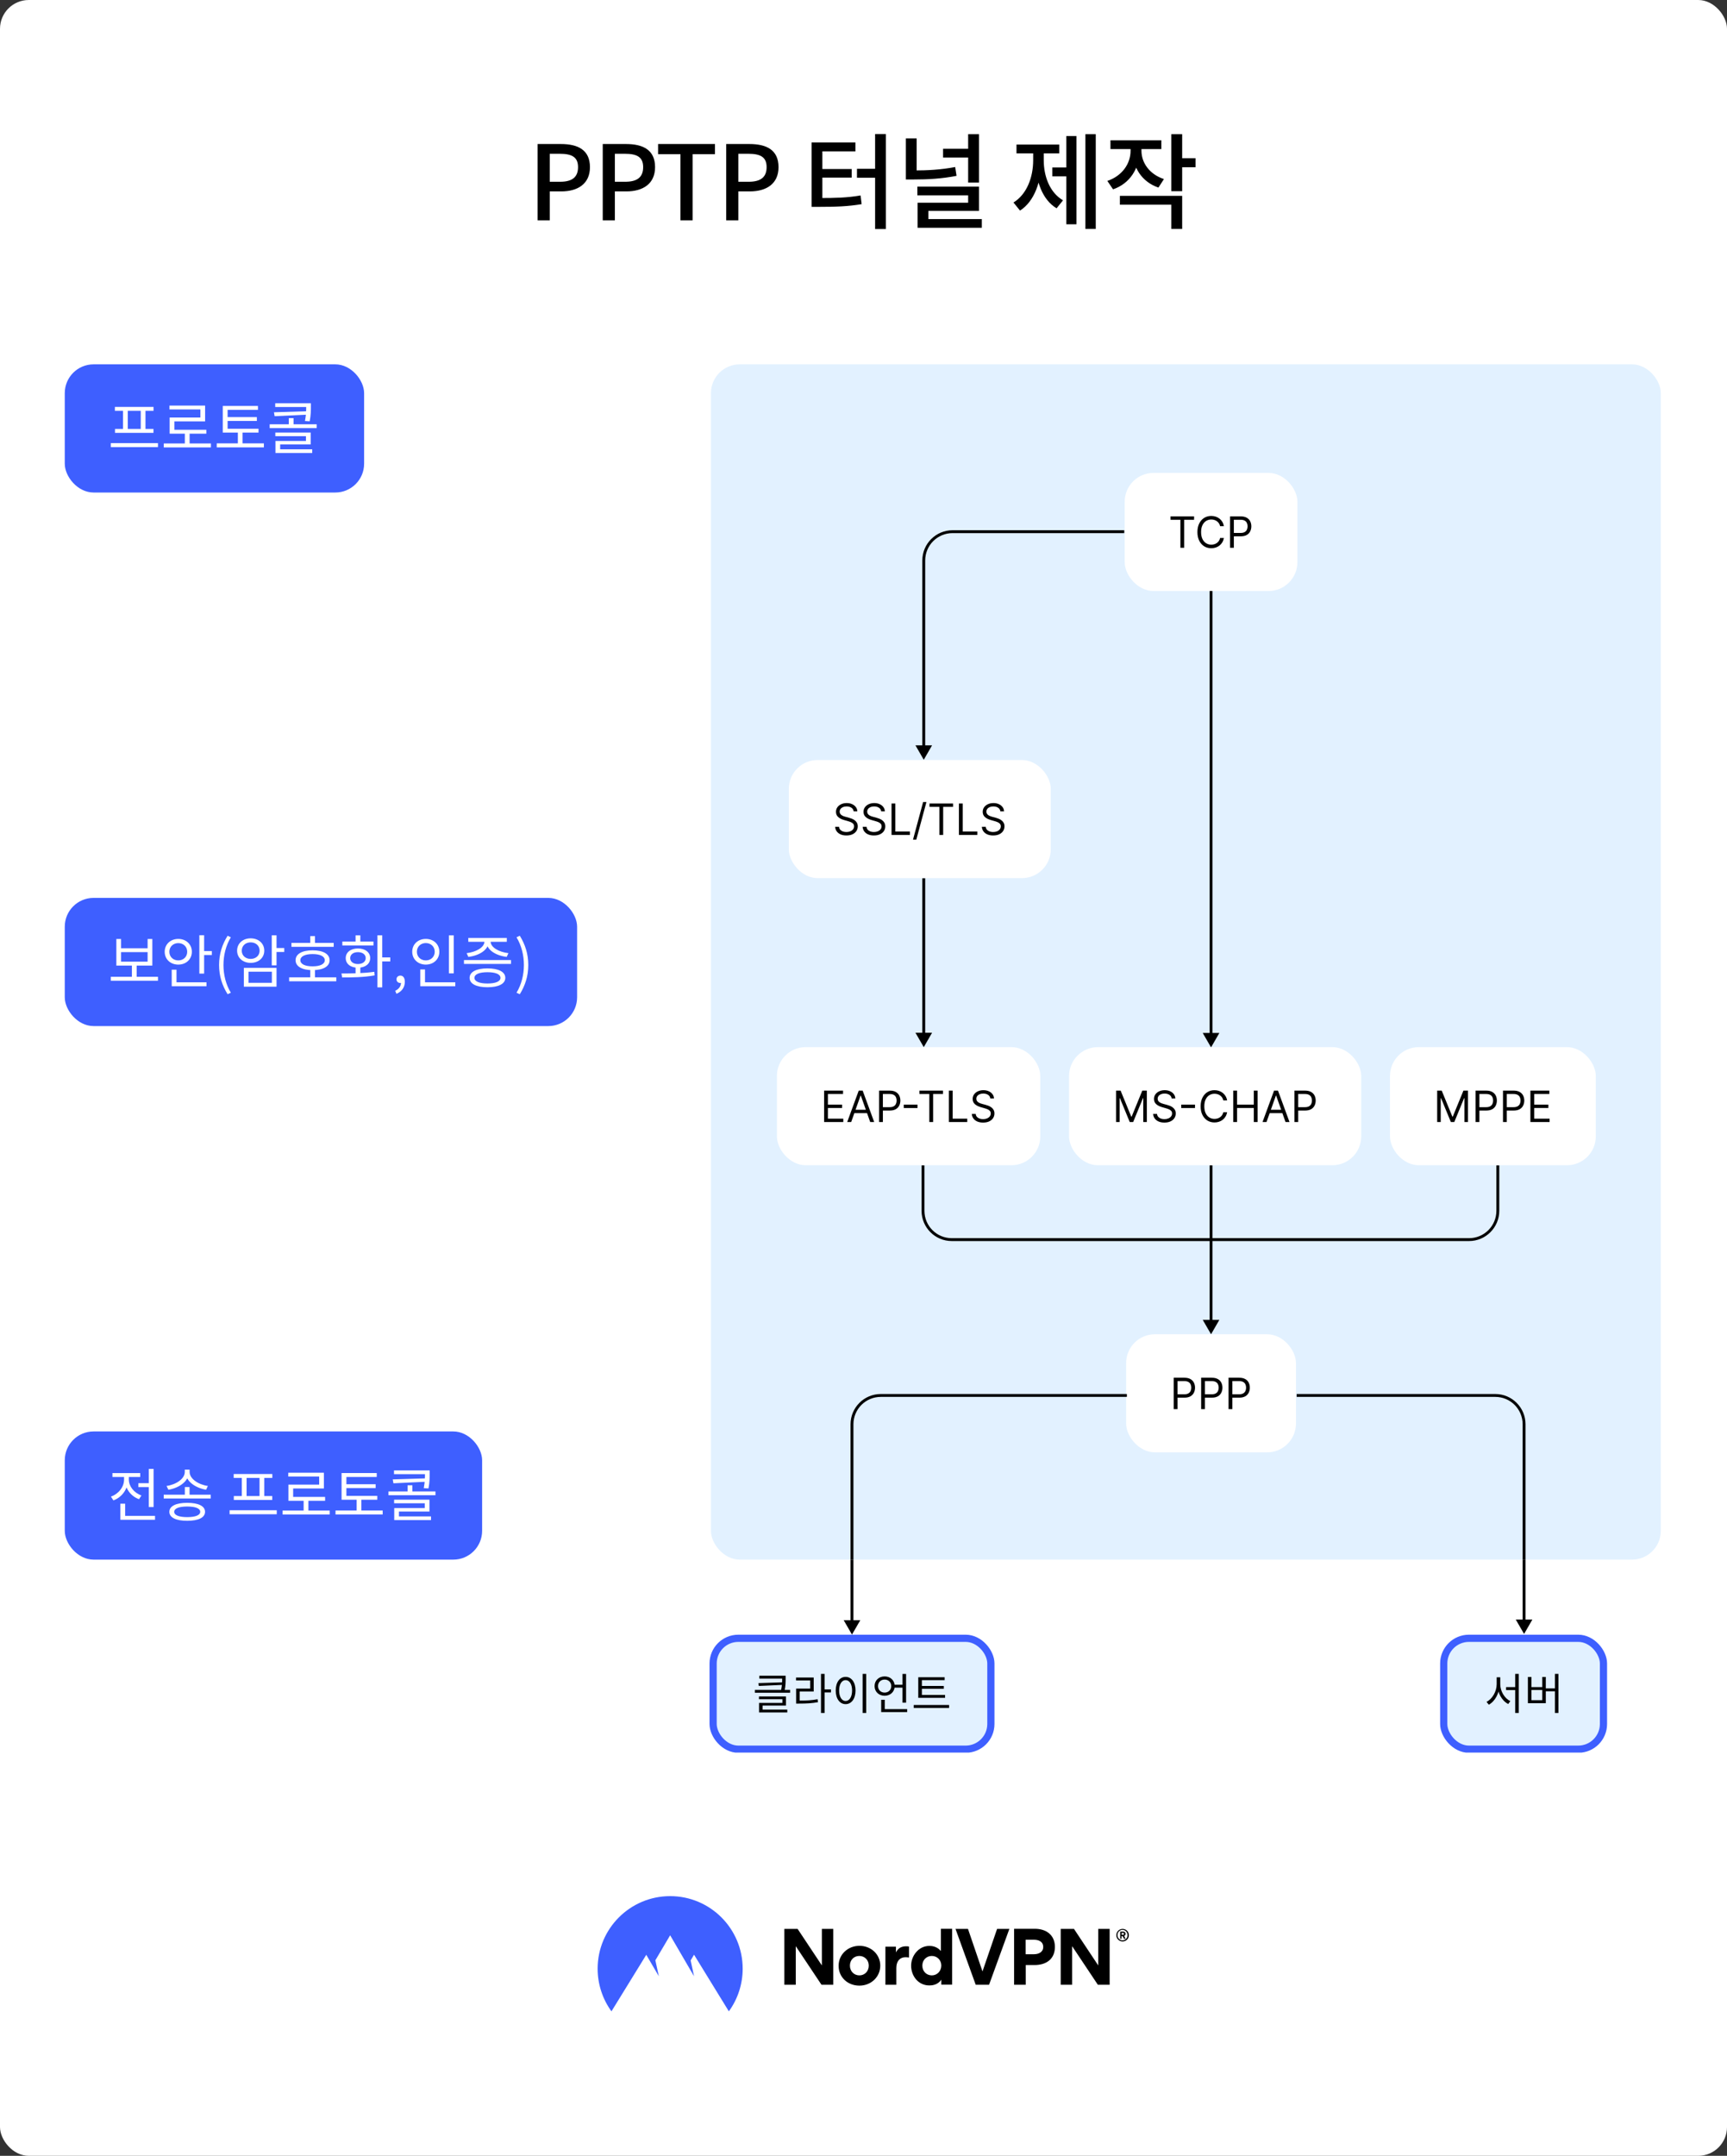 <svg fill="none" height="1497" viewBox="0 0 1200 1497" width="1200" xmlns="http://www.w3.org/2000/svg" xmlns:xlink="http://www.w3.org/1999/xlink"><rect x="0" y="0" width="1200" height="1497" fill="#333333" stroke="none"/><clipPath id="clip0_1246_3497"><rect height="830" rx="20" width="660" x="494" y="253"/></clipPath><clipPath id="clip1_1246_3497"><path d="M493 1083H1154V1217H493Z"/></clipPath><clipPath id="clip2_1246_3497"><path d="M99.833 1317H1099.833V1397H99.833Z"/></clipPath><rect fill="#ffffff" height="1497" rx="20" width="1200"/><path d="M373.565 153V100.008H389.693C401.501 100.008 409.925 104.04 409.925 116.064 409.925 127.656 401.501 132.912 389.981 132.912H381.989V153H373.565ZM381.989 126.216H389.189C397.613 126.216 401.645 122.976 401.645 116.064 401.645 109.008 397.325 106.776 388.829 106.776H381.989V126.216ZM418.812 153V100.008H434.94C446.748 100.008 455.172 104.04 455.172 116.064 455.172 127.656 446.748 132.912 435.228 132.912H427.236V153H418.812ZM427.236 126.216H434.436C442.86 126.216 446.892 122.976 446.892 116.064 446.892 109.008 442.572 106.776 434.076 106.776H427.236V126.216ZM472.821 153V107.064H457.269V100.008H496.797V107.064H481.245V153H472.821ZM504.596 153V100.008H520.724C532.532 100.008 540.956 104.04 540.956 116.064 540.956 127.656 532.532 132.912 521.012 132.912H513.02V153H504.596ZM513.02 126.216H520.22C528.644 126.216 532.676 122.976 532.676 116.064 532.676 109.008 528.356 106.776 519.86 106.776H513.02V126.216ZM608.064 93.096H615.552V159.048H608.064V93.096ZM595.464 117.216H609.072V123.408H595.464V117.216ZM563.928 137.52H569.04C580.776 137.52 588.696 137.304 597.984 135.72L598.704 141.768C589.2 143.352 580.992 143.64 569.04 143.64H563.928V137.52ZM563.928 98.928H594.384V105.12H571.416V139.536H563.928V98.928ZM569.616 117.36H591.792V123.336H569.616V117.36ZM629.442 96.12H636.93V122.688H629.442V96.12ZM629.442 118.368H634.698C644.634 118.368 653.778 117.864 663.714 115.992L664.65 122.112C654.282 124.128 644.922 124.632 634.698 124.632H629.442V118.368ZM655.29 103.32H674.442V109.368H655.29V103.32ZM672.714 93.168H680.274V126.792H672.714V93.168ZM637.434 129.6H680.274V146.448H645.066V155.376H637.578V140.76H672.714V135.648H637.434V129.6ZM637.578 152.136H682.218V158.184H637.578V152.136ZM754.184 93.168H761.384V158.976H754.184V93.168ZM731.216 116.28H743.096V122.472H731.216V116.28ZM740.936 94.464H747.992V155.736H740.936V94.464ZM717.896 103.608H723.656V111.24C723.656 125.784 718.76 139.896 708.752 146.232L704.216 140.616C713.576 134.856 717.896 122.976 717.896 111.24V103.608ZM719.552 103.608H725.24V111.24C725.24 122.472 729.416 133.704 738.632 139.104L734.168 144.648C724.16 138.672 719.552 125.352 719.552 111.24V103.608ZM706.304 100.368H736.04V106.488H706.304V100.368ZM785.571 99.936H791.763V104.688C791.763 116.928 785.067 127.512 773.403 131.472L769.443 125.64C779.811 122.112 785.571 113.616 785.571 104.688V99.936ZM787.011 99.936H793.131V104.688C793.131 112.968 798.675 121.032 808.755 124.344L804.939 130.248C793.419 126.36 787.011 116.208 787.011 104.688V99.936ZM771.603 97.416H806.955V103.536H771.603V97.416ZM813.867 93.168H821.427V132.768H813.867V93.168ZM819.339 109.872H830.715V116.136H819.339V109.872ZM778.155 136.008H821.427V158.976H813.867V142.128H778.155V136.008Z" fill="#000000"/><rect fill="#3e5fff" height="89" rx="20" width="208" x="45" y="253"/><path d="M77 307.72H109.76V310.48H77V307.72ZM79.84 282.56H106.68V285.28H79.84V282.56ZM79.92 297.84H106.64V300.56H79.92V297.84ZM85.48 285.08H88.8V298.12H85.48V285.08ZM97.8 285.08H101.08V298.12H97.8V285.08ZM113.797 307.92H146.557V310.68H113.797V307.92ZM128.437 300.16H131.757V309.08H128.437V300.16ZM117.757 281.64H142.517V292.6H121.157V299.84H117.877V289.92H139.237V284.32H117.757V281.64ZM117.877 298.44H143.357V301.16H117.877V298.44ZM154.794 297.72H179.634V300.4H154.794V297.72ZM150.594 307.88H183.354V310.64H150.594V307.88ZM165.274 299.12H168.554V309.16H165.274V299.12ZM154.794 281.88H179.234V284.6H158.154V298.72H154.794V281.88ZM157.074 289.64H178.474V292.32H157.074V289.64ZM191.231 280.04H214.511V282.64H191.231V280.04ZM187.391 294.64H220.031V297.28H187.391V294.64ZM200.671 290.36H203.991V295.88H200.671V290.36ZM212.751 280.04H216.031V282.32C216.031 284.84 216.031 288.16 215.191 292.56L211.911 292.36C212.751 287.92 212.751 284.8 212.751 282.32V280.04ZM213.671 285.56V287.92L190.831 289 190.351 286.28 213.671 285.56ZM191.311 300.36H215.871V308.6H194.671V312.88H191.391V306.2H212.591V302.88H191.311V300.36ZM191.391 312H216.951V314.56H191.391V312Z" fill="#ffffff"/><rect fill="#3e5fff" height="89" rx="20" width="356" x="45" y="623.5"/><path d="M77 678.26H109.76V681.02H77V678.26ZM91.64 669.62H94.96V679.06H91.64V669.62ZM80.84 652.02H84.12V658.46H102.56V652.02H105.84V670.5H80.84V652.02ZM84.12 661.14V667.78H102.56V661.14H84.12ZM138.517 649.42H141.837V676.06H138.517V649.42ZM140.797 660.42H147.197V663.18H140.797V660.42ZM119.317 682.1H143.477V684.82H119.317V682.1ZM119.317 673.34H122.637V683.18H119.317V673.34ZM123.877 651.98C129.277 651.98 133.317 655.7 133.317 660.9 133.317 666.14 129.277 669.82 123.877 669.82 118.477 669.82 114.437 666.14 114.437 660.9 114.437 655.7 118.477 651.98 123.877 651.98ZM123.877 654.9C120.357 654.9 117.677 657.38 117.677 660.9 117.677 664.46 120.357 666.9 123.877 666.9 127.397 666.9 130.077 664.46 130.077 660.9 130.077 657.38 127.397 654.9 123.877 654.9ZM158.154 690.38C154.434 684.38 152.234 677.98 152.234 670.1 152.234 662.26 154.434 655.78 158.154 649.78L160.394 650.86C156.954 656.54 155.274 663.3 155.274 670.1 155.274 676.9 156.954 683.66 160.394 689.34L158.154 690.38ZM188.829 649.46H192.149V670.34H188.829V649.46ZM191.229 658.3H197.509V661.06H191.229V658.3ZM169.429 672.1H192.149V685.14H169.429V672.1ZM188.909 674.74H172.669V682.46H188.909V674.74ZM174.189 651.58C179.629 651.58 183.629 655.1 183.629 660.14 183.629 665.14 179.629 668.62 174.189 668.62 168.749 668.62 164.749 665.14 164.749 660.14 164.749 655.1 168.749 651.58 174.189 651.58ZM174.189 654.38C170.589 654.38 167.989 656.74 167.989 660.14 167.989 663.54 170.589 665.86 174.189 665.86 177.789 665.86 180.389 663.54 180.389 660.14 180.389 656.74 177.789 654.38 174.189 654.38ZM202.506 654.74H231.866V657.46H202.506V654.74ZM200.906 678.66H233.666V681.42H200.906V678.66ZM215.586 672.94H218.866V679.74H215.586V672.94ZM217.186 659.9C224.506 659.9 229.026 662.42 229.026 666.78 229.026 671.14 224.506 673.66 217.186 673.66 209.906 673.66 205.386 671.14 205.386 666.78 205.386 662.42 209.906 659.9 217.186 659.9ZM217.186 662.5C211.946 662.5 208.706 664.1 208.706 666.78 208.706 669.46 211.946 671.02 217.186 671.02 222.466 671.02 225.666 669.46 225.666 666.78 225.666 664.1 222.466 662.5 217.186 662.5ZM215.586 650.06H218.866V656.42H215.586V650.06ZM247.063 671.02H250.383V676.9H247.063V671.02ZM262.263 649.46H265.583V685.62H262.263V649.46ZM264.503 664.82H271.183V667.62H264.503V664.82ZM237.743 678.74 237.263 675.98C243.743 675.98 252.583 675.9 260.063 674.82L260.343 677.3C252.543 678.7 244.063 678.74 237.743 678.74ZM237.863 653.82H259.503V656.5H237.863V653.82ZM248.703 658.62C253.743 658.62 257.223 661.26 257.223 665.3 257.223 669.38 253.743 671.98 248.703 671.98 243.663 671.98 240.223 669.38 240.223 665.3 240.223 661.26 243.663 658.62 248.703 658.62ZM248.703 661.18C245.463 661.18 243.343 662.82 243.343 665.3 243.343 667.78 245.463 669.42 248.703 669.42 251.943 669.42 254.103 667.78 254.103 665.3 254.103 662.82 251.943 661.18 248.703 661.18ZM247.063 649.5H250.383V655.62H247.063V649.5ZM275.46 690.1 274.62 687.98C277.1 686.86 278.62 684.86 278.62 682.42L278.22 679.14 279.98 681.78C279.5 682.38 278.86 682.58 278.14 682.58 276.74 682.58 275.5 681.66 275.5 680.02 275.5 678.42 276.74 677.46 278.22 677.46 280.14 677.46 281.3 679.1 281.3 681.74 281.3 685.62 279.1 688.62 275.46 690.1ZM311.913 649.5H315.273V675.9H311.913V649.5ZM292.033 682.1H316.353V684.82H292.033V682.1ZM292.033 673.18H295.313V683.02H292.033V673.18ZM295.873 651.98C301.273 651.98 305.273 655.66 305.273 660.9 305.273 666.1 301.273 669.82 295.873 669.82 290.473 669.82 286.433 666.1 286.433 660.9 286.433 655.66 290.473 651.98 295.873 651.98ZM295.873 654.86C292.353 654.86 289.673 657.34 289.673 660.9 289.673 664.42 292.353 666.9 295.873 666.9 299.393 666.9 302.073 664.42 302.073 660.9 302.073 657.34 299.393 654.86 295.873 654.86ZM322.39 666.66H355.07V669.34H322.39V666.66ZM338.71 672.46C346.43 672.46 351.11 674.86 351.11 679.02 351.11 683.18 346.43 685.54 338.71 685.54 330.99 685.54 326.31 683.18 326.31 679.02 326.31 674.86 330.99 672.46 338.71 672.46ZM338.71 675.1C333.07 675.1 329.67 676.5 329.67 679.02 329.67 681.5 333.07 682.94 338.71 682.94 344.39 682.94 347.75 681.5 347.75 679.02 347.75 676.5 344.39 675.1 338.71 675.1ZM336.59 652.74H339.55V653.82C339.55 659.62 332.91 663.58 325.43 664.46L324.23 661.86C330.71 661.14 336.59 657.9 336.59 653.82V652.74ZM337.99 652.74H340.91V653.82C340.91 657.9 346.79 661.14 353.27 661.86L352.07 664.46C344.59 663.58 337.99 659.62 337.99 653.82V652.74ZM325.39 651.3H352.15V653.98H325.39V651.3ZM361.187 690.38 358.907 689.34C362.347 683.66 364.027 676.9 364.027 670.1 364.027 663.3 362.347 656.54 358.907 650.86L361.187 649.78C364.867 655.78 367.067 662.26 367.067 670.1 367.067 677.98 364.867 684.38 361.187 690.38Z" fill="#ffffff"/><rect fill="#3e5fff" height="89" rx="20" width="290" x="45" y="994"/><path d="M96.16 1029.92H105.28V1032.64H96.16V1029.92ZM103.4 1020H106.72V1046.48H103.4V1020ZM83.64 1052.6H107.72V1055.32H83.64V1052.6ZM83.64 1044.16H86.96V1054H83.64V1044.16ZM86.2 1024.48H88.92V1027.4C88.92 1033.96 84.84 1039.64 78.8 1041.88L77.08 1039.24C82.48 1037.32 86.2 1032.52 86.2 1027.4V1024.48ZM86.84 1024.48H89.52V1027.36C89.52 1032.04 93.04 1036.6 98.28 1038.44L96.6 1041.04C90.72 1038.92 86.84 1033.48 86.84 1027.36V1024.48ZM78.12 1022.92H97.44V1025.6H78.12V1022.92ZM128.437 1032.6H131.717V1039.36H128.437V1032.6ZM128.397 1020.52H131.277V1022.12C131.277 1028.64 124.357 1033.28 116.997 1034.48L115.717 1031.84C122.197 1030.96 128.397 1026.96 128.397 1022.12V1020.52ZM128.917 1020.52H131.757V1022.12C131.757 1026.96 137.997 1030.96 144.437 1031.84L143.197 1034.48C135.877 1033.24 128.917 1028.64 128.917 1022.12V1020.52ZM113.757 1037.92H146.437V1040.56H113.757V1037.92ZM130.077 1043.56C137.837 1043.56 142.477 1045.8 142.477 1049.8 142.477 1053.84 137.837 1056.04 130.077 1056.04 122.317 1056.04 117.677 1053.84 117.677 1049.8 117.677 1045.8 122.317 1043.56 130.077 1043.56ZM130.077 1046.12C124.397 1046.12 121.037 1047.44 121.037 1049.8 121.037 1052.16 124.397 1053.48 130.077 1053.48 135.797 1053.48 139.117 1052.16 139.117 1049.8 139.117 1047.44 135.797 1046.12 130.077 1046.12ZM159.539 1048.72H192.299V1051.48H159.539V1048.72ZM162.379 1023.56H189.219V1026.28H162.379V1023.56ZM162.459 1038.84H189.179V1041.56H162.459V1038.84ZM168.019 1026.08H171.339V1039.12H168.019V1026.08ZM180.339 1026.08H183.619V1039.12H180.339V1026.08ZM196.336 1048.92H229.096V1051.68H196.336V1048.92ZM210.976 1041.16H214.296V1050.08H210.976V1041.16ZM200.296 1022.64H225.056V1033.6H203.696V1040.84H200.416V1030.92H221.776V1025.32H200.296V1022.64ZM200.416 1039.44H225.896V1042.16H200.416V1039.44ZM237.333 1038.72H262.173V1041.4H237.333V1038.72ZM233.133 1048.88H265.893V1051.64H233.133V1048.88ZM247.813 1040.12H251.093V1050.16H247.813V1040.12ZM237.333 1022.88H261.773V1025.6H240.693V1039.72H237.333V1022.88ZM239.613 1030.64H261.013V1033.32H239.613V1030.64ZM273.77 1021.04H297.05V1023.64H273.77V1021.04ZM269.93 1035.64H302.57V1038.28H269.93V1035.64ZM283.21 1031.36H286.53V1036.88H283.21V1031.36ZM295.29 1021.04H298.57V1023.32C298.57 1025.84 298.57 1029.16 297.73 1033.56L294.45 1033.36C295.29 1028.92 295.29 1025.8 295.29 1023.32V1021.04ZM296.21 1026.56V1028.92L273.37 1030 272.89 1027.28 296.21 1026.56ZM273.85 1041.36H298.41V1049.6H277.21V1053.88H273.93V1047.2H295.13V1043.88H273.85V1041.36ZM273.93 1053H299.49V1055.56H273.93V1053Z" fill="#ffffff"/><g clip-path="url(#clip0_1246_3497)"><rect fill="#e2f1ff" height="830" rx="20" width="660" x="494" y="253"/><path d="M641.343 809.133V840.786C641.343 851.831 650.297 860.786 661.343 860.786H1020.76C1031.8 860.786 1040.76 851.831 1040.76 840.786V809.133" stroke="#000000" stroke-width="2"/><path d="M841.491 727.293 847.265 717.293H835.718L841.491 727.293ZM840.491 410.389V718.293H842.491V410.389H840.491Z" fill="#000000"/><path d="M641.872 727.133 647.646 717.133H636.099L641.872 727.133ZM640.872 609.761V718.133H642.872V609.761H640.872Z" fill="#000000"/><path d="M841.491 926.505 847.265 916.505H835.718L841.491 926.505ZM840.491 809.133V917.505H842.491V809.133H840.491Z" fill="#000000"/><rect fill="#ffffff" height="82" rx="20" width="118" x="782.492" y="926.505"/><path d="M815.57 978.505V956.687H822.942C824.654 956.687 826.053 956.996 827.139 957.614 828.233 958.224 829.043 959.052 829.568 960.096 830.094 961.14 830.357 962.305 830.357 963.59 830.357 964.876 830.094 966.044 829.568 967.095 829.05 968.146 828.247 968.984 827.161 969.609 826.074 970.227 824.682 970.536 822.985 970.536H817.7V968.192H822.899C824.071 968.192 825.012 967.99 825.722 967.585 826.433 967.18 826.948 966.633 827.267 965.945 827.594 965.248 827.757 964.464 827.757 963.59 827.757 962.717 827.594 961.935 827.267 961.246 826.948 960.557 826.429 960.018 825.712 959.627 824.994 959.229 824.043 959.03 822.857 959.03H818.212V978.505H815.57ZM834.613 978.505V956.687H841.985C843.697 956.687 845.096 956.996 846.182 957.614 847.276 958.224 848.086 959.052 848.611 960.096 849.137 961.14 849.4 962.305 849.4 963.59 849.4 964.876 849.137 966.044 848.611 967.095 848.093 968.146 847.29 968.984 846.204 969.609 845.117 970.227 843.725 970.536 842.028 970.536H836.743V968.192H841.942C843.114 968.192 844.055 967.99 844.765 967.585 845.476 967.18 845.991 966.633 846.31 965.945 846.637 965.248 846.8 964.464 846.8 963.59 846.8 962.717 846.637 961.935 846.31 961.246 845.991 960.557 845.472 960.018 844.755 959.627 844.037 959.229 843.086 959.03 841.9 959.03H837.255V978.505H834.613ZM853.656 978.505V956.687H861.028C862.74 956.687 864.139 956.996 865.225 957.614 866.319 958.224 867.129 959.052 867.654 960.096 868.18 961.14 868.443 962.305 868.443 963.59 868.443 964.876 868.18 966.044 867.654 967.095 867.136 968.146 866.333 968.984 865.247 969.609 864.16 970.227 862.768 970.536 861.07 970.536H855.786V968.192H860.985C862.157 968.192 863.098 967.99 863.808 967.585 864.519 967.18 865.034 966.633 865.353 965.945 865.68 965.248 865.843 964.464 865.843 963.59 865.843 962.717 865.68 961.935 865.353 961.246 865.034 960.557 864.515 960.018 863.798 959.627 863.08 959.229 862.129 959.03 860.943 959.03H856.298V978.505H853.656Z" fill="#000000"/><rect fill="#ffffff" height="82" rx="20" width="183" x="539.828" y="727.133"/><path d="M572.623 779.133V757.315H585.79V759.658H575.265V767.031H585.108V769.374H575.265V776.789H585.961V779.133H572.623ZM591.447 779.133H588.677L596.689 757.315H599.416L607.427 779.133H604.657L598.137 760.766H597.967L591.447 779.133ZM592.47 770.61H603.635V772.954H592.47V770.61ZM610.826 779.133V757.315H618.198C619.909 757.315 621.309 757.624 622.395 758.242 623.489 758.852 624.299 759.68 624.824 760.724 625.35 761.768 625.613 762.933 625.613 764.218 625.613 765.504 625.35 766.672 624.824 767.723 624.306 768.774 623.503 769.612 622.417 770.237 621.33 770.855 619.938 771.164 618.24 771.164H612.956V768.82H618.155C619.327 768.82 620.268 768.618 620.978 768.213 621.689 767.808 622.203 767.261 622.523 766.573 622.85 765.877 623.013 765.092 623.013 764.218 623.013 763.345 622.85 762.563 622.523 761.874 622.203 761.185 621.685 760.646 620.968 760.255 620.25 759.857 619.299 759.658 618.113 759.658H613.468V779.133H610.826ZM637.526 767.052V769.396H627.98V767.052H637.526ZM638.871 759.658V757.315H655.234V759.658H648.374V779.133H645.732V759.658H638.871ZM659.312 779.133V757.315H661.954V776.789H672.096V779.133H659.312ZM688.119 762.769C687.991 761.69 687.472 760.852 686.563 760.255 685.654 759.658 684.539 759.36 683.218 759.36 682.252 759.36 681.407 759.516 680.683 759.829 679.965 760.141 679.404 760.571 678.999 761.118 678.602 761.665 678.403 762.286 678.403 762.982 678.403 763.565 678.541 764.065 678.818 764.484 679.102 764.896 679.465 765.241 679.905 765.518 680.345 765.788 680.807 766.011 681.29 766.189 681.773 766.359 682.217 766.498 682.622 766.604L684.838 767.201C685.406 767.35 686.038 767.556 686.734 767.819 687.437 768.082 688.108 768.44 688.747 768.895 689.394 769.342 689.926 769.918 690.345 770.621 690.764 771.324 690.974 772.187 690.974 773.21 690.974 774.389 690.665 775.454 690.047 776.406 689.436 777.357 688.541 778.114 687.362 778.675 686.191 779.236 684.767 779.516 683.09 779.516 681.528 779.516 680.175 779.264 679.031 778.76 677.895 778.256 677 777.553 676.347 776.651 675.7 775.749 675.335 774.701 675.249 773.508H677.977C678.048 774.332 678.325 775.014 678.808 775.553 679.298 776.086 679.916 776.484 680.661 776.747 681.414 777.002 682.224 777.13 683.09 777.13 684.099 777.13 685.004 776.967 685.807 776.64 686.61 776.306 687.245 775.845 687.714 775.255 688.183 774.658 688.417 773.962 688.417 773.167 688.417 772.443 688.215 771.853 687.81 771.399 687.405 770.944 686.872 770.575 686.212 770.291 685.551 770.006 684.838 769.758 684.07 769.545L681.386 768.778C679.681 768.288 678.332 767.588 677.338 766.679 676.343 765.77 675.846 764.58 675.846 763.11 675.846 761.889 676.176 760.823 676.837 759.914 677.504 758.998 678.399 758.288 679.521 757.783 680.651 757.272 681.911 757.016 683.303 757.016 684.71 757.016 685.96 757.269 687.053 757.773 688.147 758.27 689.014 758.952 689.653 759.818 690.299 760.685 690.64 761.668 690.676 762.769H688.119Z" fill="#000000"/><rect fill="#ffffff" height="82" rx="20" width="143" x="965.828" y="727.133"/><path d="M998.618 757.315H1001.77L1009.19 775.426H1009.44L1016.86 757.315H1020.01V779.133H1017.54V762.556H1017.33L1010.51 779.133H1008.12L1001.3 762.556H1001.09V779.133H998.618V757.315ZM1025.31 779.133V757.315H1032.68C1034.39 757.315 1035.79 757.624 1036.88 758.242 1037.97 758.852 1038.78 759.68 1039.31 760.724 1039.83 761.768 1040.09 762.933 1040.09 764.218 1040.09 765.504 1039.83 766.672 1039.31 767.723 1038.79 768.774 1037.98 769.612 1036.9 770.237 1035.81 770.855 1034.42 771.164 1032.72 771.164H1027.44V768.82H1032.64C1033.81 768.82 1034.75 768.618 1035.46 768.213 1036.17 767.808 1036.68 767.261 1037 766.573 1037.33 765.877 1037.49 765.092 1037.49 764.218 1037.49 763.345 1037.33 762.563 1037 761.874 1036.68 761.185 1036.17 760.646 1035.45 760.255 1034.73 759.857 1033.78 759.658 1032.59 759.658H1027.95V779.133H1025.31ZM1044.35 779.133V757.315H1051.72C1053.43 757.315 1054.83 757.624 1055.92 758.242 1057.01 758.852 1057.82 759.68 1058.35 760.724 1058.87 761.768 1059.14 762.933 1059.14 764.218 1059.14 765.504 1058.87 766.672 1058.35 767.723 1057.83 768.774 1057.03 769.612 1055.94 770.237 1054.85 770.855 1053.46 771.164 1051.76 771.164H1046.48V768.82H1051.68C1052.85 768.82 1053.79 768.618 1054.5 768.213 1055.21 767.808 1055.73 767.261 1056.05 766.573 1056.37 765.877 1056.54 765.092 1056.54 764.218 1056.54 763.345 1056.37 762.563 1056.05 761.874 1055.73 761.185 1055.21 760.646 1054.49 760.255 1053.77 759.857 1052.82 759.658 1051.64 759.658H1046.99V779.133H1044.35ZM1063.39 779.133V757.315H1076.56V759.658H1066.04V767.031H1075.88V769.374H1066.04V776.789H1076.73V779.133H1063.39Z" fill="#000000"/><rect fill="#ffffff" height="82" rx="20" width="203" x="742.828" y="727.133"/><path d="M775.486 757.315H778.639L786.054 775.426H786.31L793.724 757.315H796.878V779.133H794.406V762.556H794.193L787.375 779.133H784.989L778.17 762.556H777.957V779.133H775.486V757.315ZM814.107 762.769C813.979 761.69 813.461 760.852 812.552 760.255 811.643 759.658 810.528 759.36 809.206 759.36 808.241 759.36 807.395 759.516 806.671 759.829 805.954 760.141 805.393 760.571 804.988 761.118 804.59 761.665 804.391 762.286 804.391 762.982 804.391 763.565 804.53 764.065 804.807 764.484 805.091 764.896 805.453 765.241 805.893 765.518 806.334 765.788 806.795 766.011 807.278 766.189 807.761 766.359 808.205 766.498 808.61 766.604L810.826 767.201C811.394 767.35 812.026 767.556 812.722 767.819 813.425 768.082 814.096 768.44 814.736 768.895 815.382 769.342 815.915 769.918 816.334 770.621 816.753 771.324 816.962 772.187 816.962 773.21 816.962 774.389 816.653 775.454 816.035 776.406 815.425 777.357 814.53 778.114 813.351 778.675 812.179 779.236 810.755 779.516 809.079 779.516 807.516 779.516 806.163 779.264 805.02 778.76 803.883 778.256 802.988 777.553 802.335 776.651 801.689 775.749 801.323 774.701 801.238 773.508H803.965C804.036 774.332 804.313 775.014 804.796 775.553 805.286 776.086 805.904 776.484 806.65 776.747 807.403 777.002 808.212 777.13 809.079 777.13 810.087 777.13 810.993 776.967 811.795 776.64 812.598 776.306 813.233 775.845 813.702 775.255 814.171 774.658 814.405 773.962 814.405 773.167 814.405 772.443 814.203 771.853 813.798 771.399 813.393 770.944 812.861 770.575 812.2 770.291 811.54 770.006 810.826 769.758 810.059 769.545L807.374 768.778C805.67 768.288 804.32 767.588 803.326 766.679 802.331 765.77 801.834 764.58 801.834 763.11 801.834 761.889 802.165 760.823 802.825 759.914 803.493 758.998 804.388 758.288 805.51 757.783 806.639 757.272 807.9 757.016 809.292 757.016 810.698 757.016 811.948 757.269 813.042 757.773 814.135 758.27 815.002 758.952 815.641 759.818 816.287 760.685 816.628 761.668 816.664 762.769H814.107ZM830.34 767.052V769.396H820.795V767.052H830.34ZM852.662 764.133H850.02C849.863 763.373 849.59 762.705 849.199 762.13 848.816 761.555 848.347 761.072 847.793 760.681 847.246 760.283 846.639 759.985 845.971 759.786 845.304 759.587 844.608 759.488 843.883 759.488 842.562 759.488 841.366 759.822 840.293 760.489 839.228 761.157 838.379 762.141 837.747 763.44 837.122 764.74 836.809 766.335 836.809 768.224 836.809 770.113 837.122 771.707 837.747 773.007 838.379 774.307 839.228 775.291 840.293 775.958 841.366 776.626 842.562 776.96 843.883 776.96 844.608 776.96 845.304 776.86 845.971 776.661 846.639 776.462 847.246 776.168 847.793 775.777 848.347 775.379 848.816 774.893 849.199 774.318 849.59 773.735 849.863 773.068 850.02 772.315H852.662C852.463 773.43 852.101 774.428 851.575 775.308 851.05 776.189 850.396 776.938 849.615 777.556 848.834 778.167 847.956 778.632 846.983 778.952 846.018 779.271 844.984 779.431 843.883 779.431 842.023 779.431 840.368 778.977 838.919 778.068 837.47 777.158 836.33 775.866 835.499 774.19 834.668 772.514 834.253 770.525 834.253 768.224 834.253 765.923 834.668 763.934 835.499 762.258 836.33 760.582 837.47 759.289 838.919 758.38 840.368 757.471 842.023 757.016 843.883 757.016 844.984 757.016 846.018 757.176 846.983 757.496 847.956 757.815 848.834 758.284 849.615 758.902 850.396 759.513 851.05 760.259 851.575 761.139 852.101 762.013 852.463 763.011 852.662 764.133ZM856.931 779.133V757.315H859.573V767.031H871.207V757.315H873.849V779.133H871.207V769.374H859.573V779.133H856.931ZM880.033 779.133H877.263L885.275 757.315H888.002L896.013 779.133H893.243L886.723 760.766H886.553L880.033 779.133ZM881.056 770.61H892.221V772.954H881.056V770.61ZM899.412 779.133V757.315H906.784C908.495 757.315 909.895 757.624 910.981 758.242 912.075 758.852 912.885 759.68 913.41 760.724 913.936 761.768 914.199 762.933 914.199 764.218 914.199 765.504 913.936 766.672 913.41 767.723 912.892 768.774 912.089 769.612 911.002 770.237 909.916 770.855 908.524 771.164 906.826 771.164H901.542V768.82H906.741C907.913 768.82 908.854 768.618 909.564 768.213 910.275 767.808 910.789 767.261 911.109 766.573 911.436 765.877 911.599 765.092 911.599 764.218 911.599 763.345 911.436 762.563 911.109 761.874 910.789 761.185 910.271 760.646 909.554 760.255 908.836 759.857 907.885 759.658 906.699 759.658H902.054V779.133H899.412Z" fill="#000000"/><rect fill="#ffffff" height="82" rx="20" width="182" x="548.12" y="527.761"/><path d="M593.152 563.397C593.024 562.318 592.506 561.48 591.597 560.883 590.688 560.287 589.572 559.988 588.251 559.988 587.286 559.988 586.44 560.144 585.716 560.457 584.999 560.769 584.438 561.199 584.033 561.746 583.635 562.293 583.436 562.914 583.436 563.61 583.436 564.193 583.575 564.693 583.852 565.113 584.136 565.524 584.498 565.869 584.938 566.146 585.379 566.416 585.84 566.64 586.323 566.817 586.806 566.988 587.25 567.126 587.655 567.233L589.871 567.829C590.439 567.978 591.071 568.184 591.767 568.447 592.47 568.71 593.141 569.068 593.781 569.523 594.427 569.97 594.96 570.546 595.379 571.249 595.798 571.952 596.007 572.815 596.007 573.838 596.007 575.017 595.698 576.082 595.08 577.034 594.469 577.985 593.575 578.742 592.396 579.303 591.224 579.864 589.8 580.144 588.124 580.144 586.561 580.144 585.208 579.892 584.065 579.388 582.928 578.884 582.033 578.181 581.38 577.279 580.734 576.377 580.368 575.329 580.283 574.136H583.01C583.081 574.96 583.358 575.642 583.841 576.181 584.331 576.714 584.949 577.112 585.695 577.375 586.447 577.63 587.257 577.758 588.124 577.758 589.132 577.758 590.038 577.595 590.84 577.268 591.643 576.934 592.278 576.473 592.747 575.883 593.216 575.287 593.45 574.591 593.45 573.795 593.45 573.071 593.248 572.481 592.843 572.027 592.438 571.572 591.906 571.203 591.245 570.919 590.585 570.635 589.871 570.386 589.104 570.173L586.419 569.406C584.714 568.916 583.365 568.216 582.371 567.307 581.376 566.398 580.879 565.208 580.879 563.738 580.879 562.517 581.21 561.451 581.87 560.542 582.538 559.626 583.433 558.916 584.555 558.412 585.684 557.9 586.945 557.644 588.337 557.644 589.743 557.644 590.993 557.897 592.087 558.401 593.18 558.898 594.047 559.58 594.686 560.446 595.332 561.313 595.673 562.296 595.709 563.397H593.152ZM612.283 563.397C612.155 562.318 611.637 561.48 610.727 560.883 609.818 560.287 608.703 559.988 607.382 559.988 606.416 559.988 605.571 560.144 604.847 560.457 604.129 560.769 603.568 561.199 603.164 561.746 602.766 562.293 602.567 562.914 602.567 563.61 602.567 564.193 602.705 564.693 602.982 565.113 603.267 565.524 603.629 565.869 604.069 566.146 604.509 566.416 604.971 566.64 605.454 566.817 605.937 566.988 606.381 567.126 606.786 567.233L609.002 567.829C609.57 567.978 610.202 568.184 610.898 568.447 611.601 568.71 612.272 569.068 612.911 569.523 613.558 569.97 614.09 570.546 614.509 571.249 614.928 571.952 615.138 572.815 615.138 573.838 615.138 575.017 614.829 576.082 614.211 577.034 613.6 577.985 612.705 578.742 611.526 579.303 610.355 579.864 608.931 580.144 607.254 580.144 605.692 580.144 604.339 579.892 603.195 579.388 602.059 578.884 601.164 578.181 600.511 577.279 599.865 576.377 599.499 575.329 599.414 574.136H602.141C602.212 574.96 602.489 575.642 602.972 576.181 603.462 576.714 604.08 577.112 604.825 577.375 605.578 577.63 606.388 577.758 607.254 577.758 608.263 577.758 609.169 577.595 609.971 577.268 610.774 576.934 611.409 576.473 611.878 575.883 612.347 575.287 612.581 574.591 612.581 573.795 612.581 573.071 612.379 572.481 611.974 572.027 611.569 571.572 611.036 571.203 610.376 570.919 609.715 570.635 609.002 570.386 608.235 570.173L605.55 569.406C603.845 568.916 602.496 568.216 601.502 567.307 600.507 566.398 600.01 565.208 600.01 563.738 600.01 562.517 600.34 561.451 601.001 560.542 601.669 559.626 602.563 558.916 603.686 558.412 604.815 557.9 606.075 557.644 607.468 557.644 608.874 557.644 610.124 557.897 611.218 558.401 612.311 558.898 613.178 559.58 613.817 560.446 614.463 561.313 614.804 562.296 614.84 563.397H612.283ZM619.482 579.761V557.943H622.124V577.417H632.266V579.761H619.482ZM643.729 556.92 636.698 583.042H634.397L641.428 556.92H643.729ZM645.857 560.287V557.943H662.221V560.287H655.36V579.761H652.718V560.287H645.857ZM666.298 579.761V557.943H668.94V577.417H679.082V579.761H666.298ZM695.105 563.397C694.977 562.318 694.459 561.48 693.55 560.883 692.641 560.287 691.526 559.988 690.205 559.988 689.239 559.988 688.393 560.144 687.669 560.457 686.952 560.769 686.391 561.199 685.986 561.746 685.588 562.293 685.389 562.914 685.389 563.61 685.389 564.193 685.528 564.693 685.805 565.113 686.089 565.524 686.451 565.869 686.891 566.146 687.332 566.416 687.793 566.64 688.276 566.817 688.759 566.988 689.203 567.126 689.608 567.233L691.824 567.829C692.392 567.978 693.024 568.184 693.72 568.447 694.423 568.71 695.094 569.068 695.734 569.523 696.38 569.97 696.913 570.546 697.332 571.249 697.751 571.952 697.96 572.815 697.96 573.838 697.96 575.017 697.651 576.082 697.033 577.034 696.423 577.985 695.528 578.742 694.349 579.303 693.177 579.864 691.753 580.144 690.077 580.144 688.514 580.144 687.161 579.892 686.018 579.388 684.881 578.884 683.987 578.181 683.333 577.279 682.687 576.377 682.321 575.329 682.236 574.136H684.963C685.034 574.96 685.311 575.642 685.794 576.181 686.284 576.714 686.902 577.112 687.648 577.375 688.401 577.63 689.21 577.758 690.077 577.758 691.085 577.758 691.991 577.595 692.793 577.268 693.596 576.934 694.232 576.473 694.7 575.883 695.169 575.287 695.403 574.591 695.403 573.795 695.403 573.071 695.201 572.481 694.796 572.027 694.391 571.572 693.859 571.203 693.198 570.919 692.538 570.635 691.824 570.386 691.057 570.173L688.372 569.406C686.668 568.916 685.318 568.216 684.324 567.307 683.33 566.398 682.832 565.208 682.832 563.738 682.832 562.517 683.163 561.451 683.823 560.542 684.491 559.626 685.386 558.916 686.508 558.412 687.637 557.9 688.898 557.644 690.29 557.644 691.696 557.644 692.946 557.897 694.04 558.401 695.134 558.898 696 559.58 696.639 560.446 697.286 561.313 697.626 562.296 697.662 563.397H695.105Z" fill="#000000"/><rect fill="#ffffff" height="82" rx="20" width="120" x="781.491" y="328.389"/><g fill="#000000"><path d="M813.336 360.915V358.571H829.699V360.915H822.838V380.389H820.196V360.915H813.336ZM850.425 365.389H847.783C847.627 364.629 847.354 363.961 846.963 363.386 846.58 362.811 846.111 362.328 845.557 361.937 845.01 361.54 844.403 361.241 843.735 361.042 843.067 360.844 842.371 360.744 841.647 360.744 840.326 360.744 839.129 361.078 838.057 361.746 836.991 362.413 836.143 363.397 835.511 364.697 834.886 365.996 834.573 367.591 834.573 369.48 834.573 371.369 834.886 372.964 835.511 374.263 836.143 375.563 836.991 376.547 838.057 377.214 839.129 377.882 840.326 378.216 841.647 378.216 842.371 378.216 843.067 378.116 843.735 377.917 844.403 377.719 845.01 377.424 845.557 377.033 846.111 376.635 846.58 376.149 846.963 375.574 847.354 374.991 847.627 374.324 847.783 373.571H850.425C850.227 374.686 849.864 375.684 849.339 376.564 848.813 377.445 848.16 378.194 847.379 378.812 846.597 379.423 845.72 379.888 844.747 380.208 843.781 380.527 842.748 380.687 841.647 380.687 839.786 380.687 838.131 380.233 836.683 379.324 835.234 378.415 834.094 377.122 833.263 375.446 832.432 373.77 832.016 371.781 832.016 369.48 832.016 367.179 832.432 365.19 833.263 363.514 834.094 361.838 835.234 360.545 836.683 359.636 838.131 358.727 839.786 358.272 841.647 358.272 842.748 358.272 843.781 358.432 844.747 358.752 845.72 359.072 846.597 359.54 847.379 360.158 848.16 360.769 848.813 361.515 849.339 362.395 849.864 363.269 850.227 364.267 850.425 365.389ZM854.695 380.389V358.571H862.067C863.779 358.571 865.178 358.88 866.264 359.498 867.358 360.108 868.168 360.936 868.693 361.98 869.219 363.024 869.482 364.189 869.482 365.474 869.482 366.76 869.219 367.928 868.693 368.979 868.175 370.03 867.372 370.868 866.286 371.493 865.199 372.111 863.807 372.42 862.11 372.42H856.825V370.076H862.024C863.196 370.076 864.137 369.874 864.847 369.469 865.558 369.064 866.073 368.518 866.392 367.829 866.719 367.133 866.882 366.348 866.882 365.474 866.882 364.601 866.719 363.819 866.392 363.13 866.073 362.442 865.554 361.902 864.837 361.511 864.119 361.113 863.168 360.915 861.982 360.915H857.337V380.389H854.695Z"/><path d="M641.872 527.569 647.646 517.569H636.099L641.872 527.569ZM781.179 368.193H661.872V370.193H781.179V368.193ZM640.872 389.193V518.569H642.872V389.193H640.872ZM661.872 368.193C650.274 368.193 640.872 377.595 640.872 389.193H642.872C642.872 378.7 651.379 370.193 661.872 370.193V368.193Z"/><path d="M591 1095V1096H593V1095H591ZM783 968H612V970H783V968ZM591 989V1095H593V989H591ZM612 968C600.402 968 591 977.402 591 989H593C593 978.507 601.507 970 612 970V968Z"/><path d="M1060 1088V1089H1058V1088H1060ZM901 968H1039V970H901V968ZM1060 989V1088H1058V989H1060ZM1039 968C1050.6 968 1060 977.402 1060 989H1058C1058 978.507 1049.49 970 1039 970V968Z"/></g></g><g clip-path="url(#clip1_1246_3497)"><rect fill="#e2f1ff" height="77" rx="17.5" width="193" x="495.51" y="1137.63"/><rect height="77" rx="17.5" stroke="#3e5fff" stroke-width="5" width="193" x="495.51" y="1137.63"/><path d="M527.63 1163.61H545.09V1165.62H527.63V1163.61ZM543.47 1163.61H545.9V1165.71C545.9 1167.96 545.9 1170.63 545.12 1174.2L542.66 1173.93C543.47 1170.42 543.47 1167.93 543.47 1165.71V1163.61ZM544.16 1168.2V1169.97L527.27 1170.72 526.94 1168.74 544.16 1168.2ZM524.51 1173.45H548.99V1175.43H524.51V1173.45ZM527.36 1178.01H546.11V1184.34H529.88V1188H527.42V1182.48H543.65V1179.93H527.36V1178.01ZM527.42 1187.16H547.04V1189.11H527.42V1187.16ZM570.467 1162.32H572.957V1189.5H570.467V1162.32ZM572.357 1173.12H577.397V1175.22H572.357V1173.12ZM553.187 1180.89H555.347C560.447 1180.89 563.987 1180.71 568.097 1179.93L568.367 1182C564.137 1182.75 560.537 1182.96 555.347 1182.96H553.187V1180.89ZM553.127 1164.87H565.397V1174.59H555.647V1181.73H553.187V1172.55H562.937V1166.91H553.127V1164.87ZM599.385 1162.32H601.875V1189.5H599.385V1162.32ZM587.565 1164.42C591.585 1164.42 594.465 1168.11 594.465 1173.87 594.465 1179.66 591.585 1183.35 587.565 1183.35 583.575 1183.35 580.695 1179.66 580.695 1173.87 580.695 1168.11 583.575 1164.42 587.565 1164.42ZM587.565 1166.67C584.925 1166.67 583.065 1169.49 583.065 1173.87 583.065 1178.28 584.925 1181.16 587.565 1181.16 590.235 1181.16 592.065 1178.28 592.065 1173.87 592.065 1169.49 590.235 1166.67 587.565 1166.67ZM620.803 1169.88H628.243V1171.89H620.803V1169.88ZM627.103 1162.38H629.593V1182.33H627.103V1162.38ZM612.283 1186.83H630.343V1188.87H612.283V1186.83ZM612.283 1180.32H614.773V1187.7H612.283V1180.32ZM614.683 1164.09C618.673 1164.09 621.673 1166.88 621.673 1170.81 621.673 1174.74 618.673 1177.53 614.683 1177.53 610.693 1177.53 607.693 1174.74 607.693 1170.81 607.693 1166.88 610.693 1164.09 614.683 1164.09ZM614.683 1166.28C612.043 1166.28 610.093 1168.14 610.093 1170.81 610.093 1173.48 612.043 1175.34 614.683 1175.34 617.293 1175.34 619.273 1173.48 619.273 1170.81 619.273 1168.14 617.293 1166.28 614.683 1166.28ZM638.05 1176.96H656.68V1178.97H638.05V1176.96ZM634.9 1183.92H659.47V1185.99H634.9V1183.92ZM638.05 1164.66H656.38V1166.7H640.57V1177.59H638.05V1164.66ZM639.76 1170.72H655.81V1172.7H639.76V1170.72Z" fill="#000000"/><rect fill="#e2f1ff" height="77" rx="17.5" width="111" x="1003.17" y="1137.63"/><rect height="77" rx="17.5" stroke="#3e5fff" stroke-width="5" width="111" x="1003.17" y="1137.63"/><g fill="#000000"><path d="M1046.5 1171.53H1054.06V1173.57H1046.5V1171.53ZM1039.96 1164.69H1042V1169.52C1042 1175.61 1038.79 1181.43 1034.5 1183.74L1032.91 1181.76C1036.9 1179.78 1039.96 1174.56 1039.96 1169.52V1164.69ZM1040.44 1164.69H1042.45V1169.52C1042.45 1174.47 1045.51 1179.39 1049.44 1181.25L1047.97 1183.26C1043.59 1181.04 1040.44 1175.46 1040.44 1169.52V1164.69ZM1052.83 1162.32H1055.29V1189.5H1052.83V1162.32ZM1080.43 1162.32H1082.89V1189.5H1080.43V1162.32ZM1073.26 1172.4H1081.15V1174.44H1073.26V1172.4ZM1061.65 1164.48H1064.11V1171.53H1071.64V1164.48H1074.1V1182.69H1061.65V1164.48ZM1064.11 1173.51V1180.62H1071.64V1173.51H1064.11Z"/><path d="M592 1135.05 597.774 1125.05H586.226L592 1135.05ZM591 1009V1126.05H593V1009H591Z"/><path d="M1059 1134.61 1053.23 1124.61H1064.77L1059 1134.61ZM1060 1002V1125.61H1058V1002H1060Z"/></g></g><g clip-path="url(#clip2_1246_3497)"><g fill="#000000"><path d="M775.671 1343.78C775.671 1342.64 776.141 1341.5 776.948 1340.7 777.754 1339.89 778.896 1339.42 780.038 1339.42 781.18 1339.42 782.323 1339.89 783.129 1340.7 783.935 1341.5 784.406 1342.64 784.406 1343.78 784.406 1344.39 784.271 1344.92 784.07 1345.46 783.868 1346 783.532 1346.47 783.129 1346.87 782.726 1347.27 782.256 1347.61 781.718 1347.81 781.18 1348.01 780.643 1348.15 780.038 1348.15 779.434 1348.15 778.896 1348.01 778.359 1347.81 777.821 1347.61 777.351 1347.27 776.948 1346.87 776.544 1346.47 776.208 1346 776.007 1345.46 775.738 1344.92 775.671 1344.32 775.671 1343.78ZM776.477 1343.78C776.477 1344.25 776.544 1344.72 776.746 1345.13 776.948 1345.53 777.149 1345.93 777.485 1346.27 777.821 1346.6 778.224 1346.87 778.627 1347.07 779.03 1347.27 779.501 1347.34 779.971 1347.34 780.912 1347.34 781.852 1346.94 782.457 1346.27 783.129 1345.6 783.465 1344.72 783.465 1343.72 783.465 1342.78 783.062 1341.84 782.457 1341.17 781.785 1340.49 780.912 1340.09 779.971 1340.09 779.501 1340.09 779.03 1340.16 778.627 1340.36 778.224 1340.56 777.821 1340.83 777.485 1341.17 777.149 1341.5 776.88 1341.9 776.746 1342.31 776.544 1342.84 776.477 1343.31 776.477 1343.78ZM779.366 1346.27H778.359V1341.3H780.307C781.315 1341.3 782.121 1341.84 782.121 1342.84 782.121 1343.18 782.054 1343.45 781.852 1343.72 781.651 1343.98 781.449 1344.19 781.113 1344.25L782.121 1346.27H780.979L780.038 1344.45H779.299V1346.27H779.366ZM780.24 1342.24H779.366V1343.45H780.24C780.643 1343.45 781.046 1343.31 781.046 1342.84 781.046 1342.37 780.643 1342.24 780.24 1342.24Z"/><path clip-rule="evenodd" d="M570.807 1378.21 552.934 1351.43V1378.21H545.006V1339.42H554.211L571.076 1364.79V1339.42H579.004V1378.21H570.807Z" fill-rule="evenodd"/><path clip-rule="evenodd" d="M597.213 1351.17C589.15 1351.17 582.7 1357.14 582.7 1365.06 582.7 1373.05 589.083 1378.82 597.146 1378.82 605.209 1378.82 611.659 1372.84 611.659 1364.86 611.592 1357.01 605.142 1351.17 597.213 1351.17ZM597.146 1371.7C593.518 1371.7 590.561 1368.95 590.561 1364.92 590.561 1360.9 593.451 1358.21 597.079 1358.21 600.707 1358.21 603.664 1360.96 603.664 1364.92 603.664 1368.88 600.774 1371.7 597.146 1371.7Z" fill-rule="evenodd"/><path clip-rule="evenodd" d="M631.613 1351.7V1359.29C630.807 1359.15 629.933 1359.09 629.127 1359.09 625.432 1359.09 622.811 1361.64 622.811 1366.6V1378.21H615.219V1351.77H622.542V1355.66H622.61C624.021 1352.64 626.708 1351.5 629.463 1351.5 630.269 1351.43 630.941 1351.57 631.613 1351.7Z" fill-rule="evenodd"/><path clip-rule="evenodd" d="M653.787 1339.35V1354.72H653.72C650.965 1351.5 647.337 1351.23 645.792 1351.23 638.199 1351.23 633.093 1358.21 633.093 1364.93 633.093 1372.04 637.998 1378.68 645.725 1378.68 647.539 1378.68 651.503 1378.42 653.989 1374.79H654.056V1378.15H661.581V1339.35H653.787ZM647.471 1371.7C643.843 1371.7 640.887 1368.95 640.887 1364.93 640.887 1360.9 643.843 1358.21 647.471 1358.21 651.1 1358.21 654.056 1360.97 654.056 1364.93 653.989 1368.88 651.033 1371.7 647.471 1371.7Z" fill-rule="evenodd"/><path clip-rule="evenodd" d="M677.974 1378.21 663.932 1339.42H672.599L682.678 1368.95 692.823 1339.42H701.357L687.247 1378.21H677.974Z" fill-rule="evenodd"/><path clip-rule="evenodd" d="M719.096 1339.35H704.65V1378.21H712.713V1364.52H718.827C726.957 1364.52 733.005 1360.43 733.005 1351.84 732.937 1343.58 726.89 1339.35 719.096 1339.35ZM718.424 1357.01H712.646V1346.94H718.357C721.717 1346.94 724.875 1348.21 724.875 1351.97 724.875 1355.66 721.582 1357.01 718.424 1357.01Z" fill-rule="evenodd"/><path clip-rule="evenodd" d="M762.836 1378.21 744.964 1351.43V1378.21H737.035V1339.42H746.24L763.105 1364.79V1339.42H771.033V1378.21H762.836Z" fill-rule="evenodd"/></g><path clip-rule="evenodd" d="M424.87 1396.67C418.621 1388.08 415.262 1377.68 415.262 1367.07 415.262 1339.22 437.838 1316.67 465.654 1316.67 493.471 1316.67 516.047 1339.22 516.047 1367.07 516.047 1377.68 512.687 1388.08 506.439 1396.67L482.25 1357.34 479.899 1361.3 482.25 1372.31 465.654 1343.85 455.374 1361.23 457.793 1372.31 449.058 1357.41 424.87 1396.67Z" fill="#3e5fff" fill-rule="evenodd"/></g></svg>